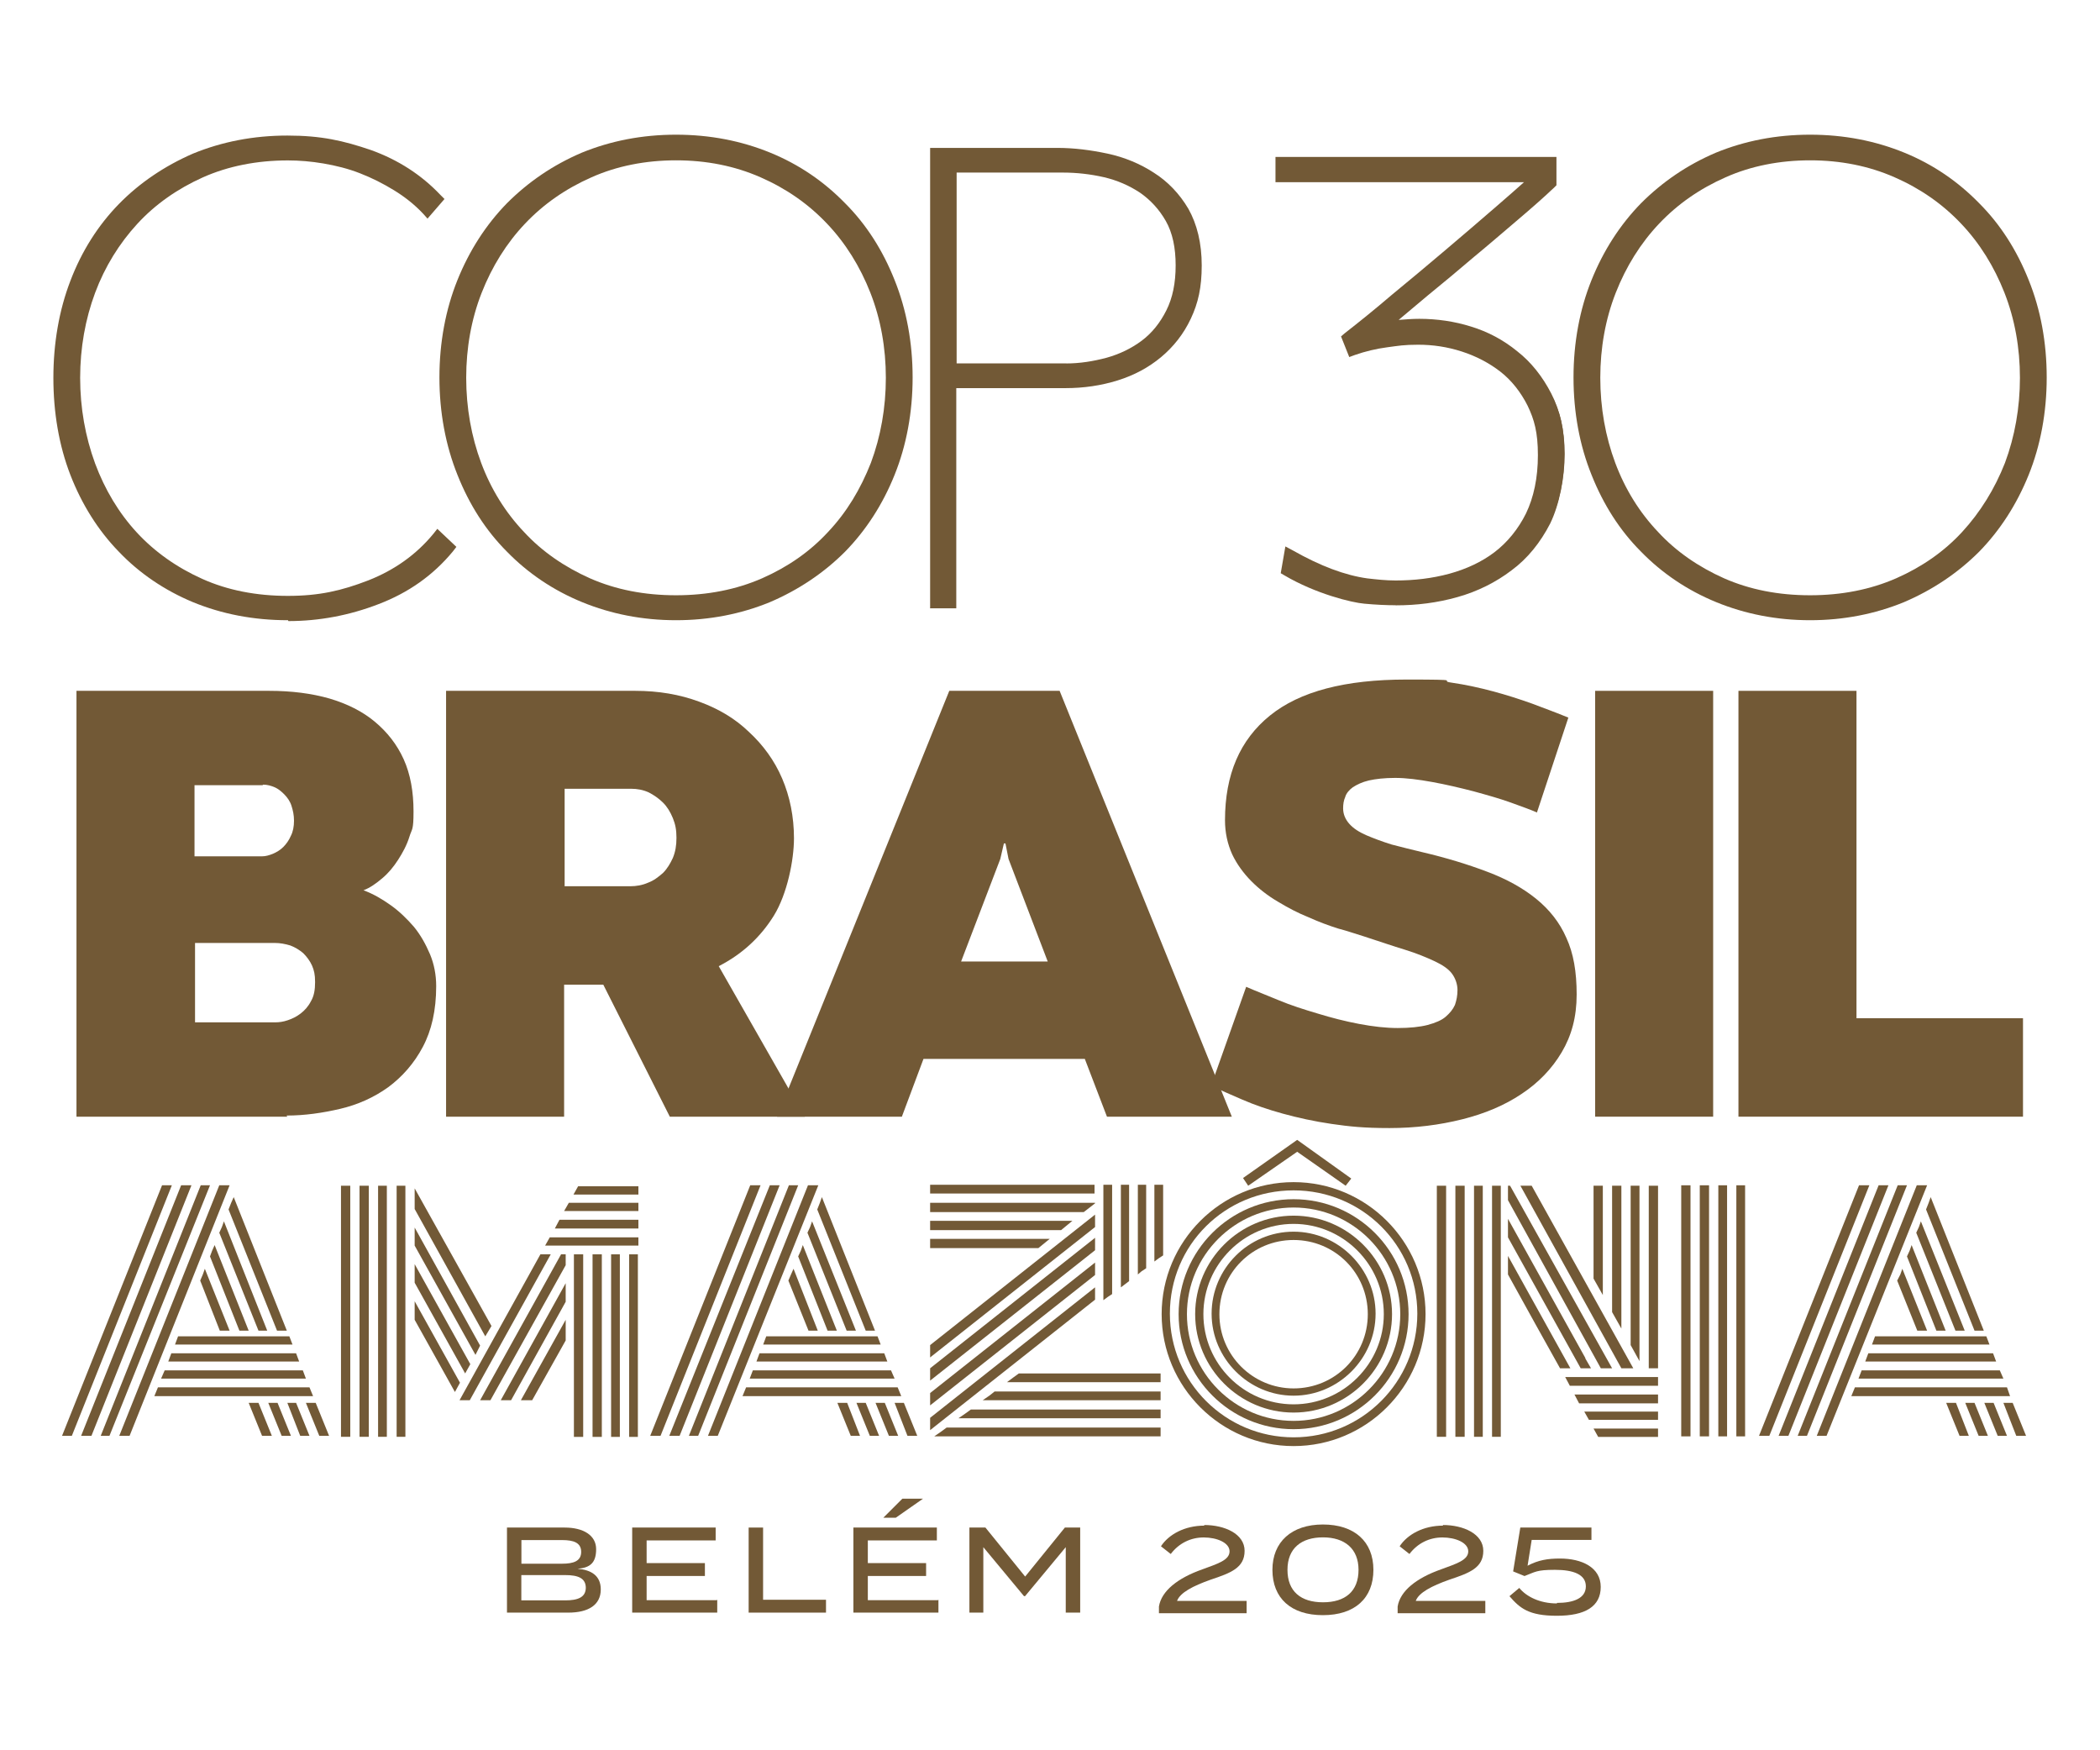 <?xml version="1.0" encoding="UTF-8"?><svg id="partner_logos" xmlns="http://www.w3.org/2000/svg" viewBox="0 0 240 200"><defs><style>.cls-1{fill:none;}.cls-2{fill:#725936;}</style></defs><path class="cls-2" d="M32.9,70.87c-3.95,0-7.54-.71-10.84-2.06-3.24-1.35-6.13-3.3-8.48-5.77-2.36-2.42-4.24-5.42-5.54-8.78-1.3-3.36-1.94-7.13-1.94-11.08s.65-7.72,1.94-11.08c1.3-3.42,3.18-6.36,5.54-8.78s5.24-4.36,8.48-5.77c3.3-1.35,6.89-2.06,10.78-2.06s6.42.59,9.54,1.65c3.12,1.12,5.77,2.83,7.95,5.13l.47.47-1.94,2.24-.53-.59c-.94-1-2.06-1.89-3.3-2.65s-2.53-1.41-3.89-1.94c-1.35-.53-2.77-.88-4.18-1.12-1.41-.24-2.77-.35-4.06-.35-3.53,0-6.83.65-9.72,1.94-2.89,1.3-5.42,3.06-7.48,5.3-2.06,2.24-3.71,4.89-4.83,7.89s-1.71,6.3-1.71,9.72.59,6.72,1.71,9.78c1.12,3,2.71,5.66,4.77,7.89s4.6,4.01,7.48,5.3c2.89,1.3,6.19,1.94,9.78,1.94s6.13-.59,9.19-1.77c3-1.18,5.48-2.95,7.42-5.3l.47-.59,2.18,2.06-.41.53c-2.24,2.71-5.07,4.71-8.48,6.01-3.36,1.3-6.83,1.94-10.31,1.94l-.06-.12Z"/><path class="cls-2" d="M49.69,61.15c-1.94,2.42-4.54,4.24-7.54,5.42-3.06,1.18-6.19,1.83-9.31,1.83s-6.95-.65-9.9-1.94c-2.95-1.3-5.48-3.12-7.6-5.36-2.12-2.24-3.71-4.95-4.89-8.01-1.12-3.06-1.71-6.36-1.71-9.9s.59-6.83,1.77-9.9c1.18-3.06,2.83-5.71,4.89-8.01,2.12-2.24,4.65-4.06,7.6-5.36,2.95-1.3,6.24-1.94,9.84-1.94s2.71.12,4.12.35,2.83.65,4.24,1.12c1.41.53,2.71,1.18,4.01,1.94,1.24.77,2.36,1.71,3.36,2.71l.29.29,1.47-1.71-.24-.24c-2.12-2.24-4.77-3.95-7.84-5.07-3.06-1.12-6.19-1.65-9.43-1.65s-7.42.71-10.66,2.06-6.07,3.3-8.37,5.66c-2.36,2.42-4.18,5.3-5.48,8.66-1.3,3.36-1.94,7.01-1.94,10.96s.65,7.6,1.94,10.96c1.3,3.36,3.12,6.24,5.48,8.66s5.13,4.3,8.37,5.66c3.18,1.35,6.83,2.06,10.66,2.06s6.89-.65,10.19-1.94c3.36-1.3,6.13-3.3,8.37-5.95l.24-.29-1.71-1.59-.24.29v.24Z"/><path class="cls-2" d="M77.26,70.87c-3.83,0-7.42-.71-10.72-2.06-3.3-1.35-6.19-3.3-8.6-5.77-2.42-2.42-4.3-5.36-5.66-8.78-1.35-3.36-2.06-7.13-2.06-11.13s.71-7.78,2.06-11.13,3.24-6.3,5.66-8.78c2.42-2.42,5.24-4.36,8.54-5.77,3.3-1.35,6.89-2.06,10.78-2.06s7.48.71,10.78,2.06c3.3,1.35,6.13,3.3,8.54,5.77,2.42,2.42,4.3,5.36,5.66,8.78,1.35,3.36,2.06,7.13,2.06,11.13s-.71,7.78-2.06,11.13c-1.35,3.36-3.24,6.3-5.66,8.78-2.42,2.42-5.3,4.36-8.6,5.77-3.3,1.35-6.89,2.06-10.72,2.06ZM77.26,18.32c-3.48,0-6.77.65-9.66,1.94-2.95,1.3-5.48,3.06-7.6,5.3-2.12,2.24-3.77,4.89-4.95,7.89s-1.77,6.3-1.77,9.72.59,6.72,1.71,9.72,2.77,5.66,4.89,7.89c2.06,2.24,4.65,4.01,7.54,5.3,2.95,1.3,6.24,1.94,9.84,1.94s6.89-.65,9.84-1.94c2.95-1.3,5.48-3.06,7.54-5.3,2.12-2.24,3.71-4.89,4.89-7.89,1.12-3,1.71-6.3,1.71-9.72s-.59-6.72-1.77-9.72c-1.18-3-2.83-5.66-4.95-7.89-2.12-2.24-4.65-4.01-7.6-5.3-2.95-1.3-6.19-1.94-9.66-1.94h0Z"/><path class="cls-2" d="M96.29,23.5c-2.36-2.42-5.18-4.3-8.42-5.66-3.24-1.35-6.83-2.06-10.66-2.06s-7.42.71-10.66,2.06c-3.24,1.35-6.07,3.3-8.42,5.66-2.36,2.42-4.24,5.3-5.54,8.66-1.35,3.3-2,7.01-2,11.02s.65,7.66,2,11.02c1.35,3.3,3.18,6.24,5.54,8.66s5.18,4.3,8.48,5.66c3.24,1.35,6.83,2.06,10.6,2.06s7.36-.71,10.6-2.06c3.24-1.35,6.13-3.3,8.48-5.66,2.36-2.42,4.24-5.3,5.6-8.66,1.35-3.3,2-7.01,2-11.02s-.65-7.66-2-11.02c-1.35-3.36-3.18-6.24-5.6-8.66h0ZM77.26,68.33c-3.65,0-7.01-.65-9.96-1.94-2.95-1.3-5.54-3.12-7.66-5.36-2.12-2.24-3.77-4.95-4.95-8.01-1.18-3.06-1.77-6.36-1.77-9.9s.59-6.83,1.77-9.9c1.18-3.06,2.89-5.71,5.01-8.01,2.12-2.24,4.71-4.06,7.72-5.36,2.95-1.3,6.3-1.94,9.84-1.94s6.83.65,9.84,1.94c2.95,1.3,5.6,3.12,7.72,5.36,2.12,2.24,3.83,4.95,5.01,8.01s1.77,6.36,1.77,9.9-.59,6.83-1.77,9.9c-1.18,3.06-2.83,5.71-4.95,8.01-2.12,2.24-4.71,4.06-7.66,5.36s-6.3,1.94-9.96,1.94h0Z"/><path class="cls-2" d="M206.87,70.87c-3.83,0-7.42-.71-10.72-2.06-3.3-1.35-6.19-3.3-8.6-5.77-2.42-2.42-4.3-5.36-5.66-8.78-1.36-3.36-2.06-7.13-2.06-11.13s.71-7.78,2.06-11.13,3.24-6.3,5.66-8.78c2.42-2.42,5.24-4.36,8.54-5.77,3.3-1.35,6.89-2.06,10.78-2.06s7.48.71,10.78,2.06c3.3,1.35,6.13,3.3,8.54,5.77,2.42,2.42,4.3,5.36,5.66,8.78,1.36,3.36,2.06,7.13,2.06,11.13s-.71,7.78-2.06,11.13c-1.36,3.36-3.24,6.3-5.66,8.78-2.42,2.42-5.3,4.36-8.6,5.77-3.3,1.35-6.89,2.06-10.72,2.06h0ZM206.87,18.32c-3.48,0-6.77.65-9.66,1.94-2.95,1.3-5.48,3.06-7.6,5.3-2.12,2.24-3.77,4.89-4.95,7.89s-1.77,6.3-1.77,9.72.59,6.72,1.71,9.72,2.77,5.66,4.89,7.89c2.06,2.24,4.65,4.01,7.54,5.3,2.95,1.3,6.24,1.94,9.84,1.94s6.89-.65,9.84-1.94c2.95-1.3,5.48-3.06,7.54-5.3s3.71-4.89,4.89-7.89c1.12-3,1.71-6.3,1.71-9.72s-.59-6.72-1.77-9.72c-1.18-3-2.83-5.66-4.95-7.89-2.12-2.24-4.65-4.01-7.6-5.3-2.95-1.3-6.19-1.94-9.66-1.94Z"/><path class="cls-2" d="M225.95,23.5c-2.36-2.42-5.18-4.3-8.42-5.66-3.24-1.35-6.83-2.06-10.66-2.06s-7.42.71-10.66,2.06c-3.24,1.35-6.07,3.3-8.42,5.66-2.36,2.42-4.24,5.3-5.54,8.66-1.36,3.3-2,7.01-2,11.02s.65,7.66,2,11.02c1.36,3.3,3.18,6.24,5.54,8.66s5.18,4.3,8.48,5.66c3.24,1.35,6.83,2.06,10.6,2.06s7.36-.71,10.6-2.06c3.24-1.35,6.13-3.3,8.48-5.66,2.36-2.42,4.24-5.3,5.6-8.66,1.36-3.3,2-7.01,2-11.02s-.65-7.66-2-11.02-3.18-6.24-5.6-8.66ZM206.87,68.33c-3.65,0-7.01-.65-9.96-1.94-2.95-1.3-5.54-3.12-7.66-5.36-2.12-2.24-3.77-4.95-4.95-8.01-1.18-3.06-1.77-6.36-1.77-9.9s.59-6.83,1.77-9.9c1.18-3.06,2.89-5.71,5.01-8.01,2.12-2.24,4.71-4.06,7.72-5.36,2.95-1.3,6.3-1.94,9.84-1.94s6.83.65,9.84,1.94c2.95,1.3,5.6,3.12,7.72,5.36,2.12,2.24,3.83,4.95,5.01,8.01,1.18,3.06,1.77,6.36,1.77,9.9s-.59,6.83-1.77,9.9c-1.18,3.06-2.83,5.71-4.95,8.01-2.12,2.24-4.71,4.06-7.66,5.36-2.95,1.3-6.3,1.94-9.96,1.94h0Z"/><path class="cls-2" d="M106.3,69.45V16.9h14.55c1.89,0,3.77.24,5.71.65,1.94.41,3.77,1.18,5.3,2.18,1.59,1,2.95,2.42,3.95,4.12,1,1.77,1.53,3.95,1.53,6.48s-.41,4.3-1.24,6.07-2,3.24-3.42,4.42-3.06,2.06-4.95,2.65c-1.89.59-3.89.88-5.95.88h-12.49v25.16h-3v-.06ZM121.86,41.53c1.53,0,3.06-.24,4.6-.65,1.47-.41,2.83-1.06,4.01-1.94s2.12-2.06,2.83-3.48c.71-1.41,1.06-3.12,1.06-5.13s-.35-3.71-1.12-5.07c-.77-1.35-1.77-2.42-2.95-3.24-1.24-.82-2.59-1.41-4.12-1.77-1.53-.35-3.12-.53-4.65-.53h-12.19v21.8h12.55,0Z"/><path class="cls-2" d="M131.69,19.97c-1.53-1-3.3-1.71-5.18-2.12-1.89-.41-3.77-.65-5.66-.65h-14.26v51.84h2.3v-25.16h12.84c2.06,0,4.01-.29,5.83-.88s3.48-1.47,4.83-2.59c1.36-1.12,2.47-2.59,3.3-4.3.82-1.71,1.24-3.71,1.24-5.89s-.53-4.65-1.47-6.3c-1-1.71-2.3-3-3.83-4.01l.06.06ZM134.7,30.28c0,2.06-.35,3.83-1.12,5.3s-1.71,2.65-2.95,3.59c-1.18.94-2.59,1.59-4.12,2s-3.12.65-4.65.65h-12.9v-22.5h12.55c1.53,0,3.12.18,4.71.59,1.59.35,3,1,4.24,1.83s2.3,1.94,3.06,3.36c.77,1.35,1.18,3.12,1.18,5.24v-.06Z"/><path class="cls-2" d="M159.56,69.16c-1.12,0-2.36-.06-3.65-.18-1.41-.12-5.54-1.12-9.13-3.24l-.41-.24.53-3.06.88.47c3.12,1.77,5.95,2.83,8.48,3.18,1.06.12,2.12.24,3.24.24,2.12,0,4.18-.24,6.13-.77,1.94-.53,3.71-1.35,5.18-2.47,1.47-1.12,2.71-2.65,3.59-4.42.88-1.83,1.36-4.06,1.36-6.66s-.41-4.06-1.18-5.66c-.77-1.53-1.83-2.89-3.12-3.89-1.3-1-2.77-1.77-4.42-2.3s-3.3-.77-4.95-.77-2.24.12-3.53.29-2.53.47-3.71.88l-.65.24-.94-2.36.41-.35c1.59-1.24,3.42-2.71,5.42-4.42,2-1.65,4.06-3.36,6.07-5.07s3.95-3.36,5.71-4.89c1.24-1.06,2.36-2.06,3.3-2.89h-28.4v-2.89h32.11v3.24l-.24.24c-1.18,1.12-2.59,2.36-4.18,3.71-1.59,1.35-3.3,2.83-5.01,4.24-1.65,1.41-3.42,2.89-5.3,4.42-1.12.94-2.24,1.89-3.3,2.77h.06c.77-.06,1.53-.12,2.3-.12,2,0,4.01.29,5.89.88,1.94.59,3.71,1.53,5.3,2.83,1.59,1.24,2.89,2.89,3.89,4.83s1.53,4.24,1.53,6.89-.59,5.77-1.65,7.95c-1.12,2.18-2.59,4.01-4.42,5.36-1.77,1.35-3.89,2.42-6.19,3.06-2.3.65-4.65.94-7.07.94l.06-.06Z"/><path class="cls-2" d="M173.29,40.47c-1.53-1.24-3.24-2.12-5.18-2.71-1.89-.59-3.89-.88-5.83-.88s-1.47,0-2.24.12c-.41,0-.88.12-1.3.18,1.36-1.12,2.83-2.3,4.3-3.53,1.89-1.59,3.59-3,5.3-4.42,1.71-1.47,3.36-2.89,5.01-4.24,1.59-1.35,3-2.65,4.18-3.71l.12-.12v-2.77h-31.4v2.18h28.98c-1.06,1-2.42,2.18-3.95,3.53-1.83,1.59-3.77,3.24-5.71,4.89-2,1.71-4.06,3.42-6.07,5.07s-3.83,3.12-5.42,4.42l-.24.18.77,1.83.35-.12c1.24-.41,2.47-.71,3.77-.94,1.3-.18,2.53-.29,3.59-.29,1.71,0,3.36.24,5.07.77,1.65.53,3.18,1.3,4.48,2.36s2.42,2.42,3.24,4.01,1.24,3.53,1.24,5.77-.47,4.95-1.41,6.83c-.94,1.89-2.18,3.42-3.71,4.54-1.53,1.18-3.36,2-5.3,2.53-2,.53-4.12.77-6.24.77s-2.24-.06-3.3-.24c-2.59-.35-5.48-1.41-8.6-3.24l-.47-.24-.41,2.36.24.12c3.53,2.12,7.6,3.06,9.01,3.18,1.3.12,2.47.18,3.59.18,2.36,0,4.71-.29,7.01-.94s4.3-1.65,6.07-3c1.77-1.35,3.24-3.12,4.3-5.24s1.65-4.77,1.65-7.78-.47-4.83-1.47-6.72c-1-1.89-2.24-3.48-3.77-4.71l-.24.06Z"/><path class="cls-2" d="M32.84,127.6H8.74v-48.66h22.03c2.53,0,4.83.29,6.89.88,2,.59,3.77,1.47,5.18,2.65,1.41,1.18,2.53,2.59,3.3,4.3s1.12,3.71,1.12,5.95-.18,1.94-.47,2.89c-.29.94-.77,1.83-1.3,2.65s-1.12,1.53-1.83,2.12c-.71.59-1.35,1.06-2.12,1.35,1.12.41,2.12,1,3.12,1.71s1.89,1.59,2.65,2.47c.77.94,1.35,2,1.83,3.12.47,1.12.71,2.36.71,3.65,0,2.77-.53,5.07-1.53,6.95-1,1.89-2.36,3.42-3.95,4.6-1.65,1.18-3.48,2-5.48,2.47-2,.47-4.06.77-6.13.77l.06.12ZM30.01,89.72h-7.78v8.13h7.72c.41,0,.82-.12,1.24-.29.41-.18.82-.41,1.18-.77s.65-.77.88-1.3c.24-.47.35-1.06.35-1.71s-.12-1.18-.29-1.71-.47-.94-.82-1.3c-.35-.35-.71-.65-1.12-.82s-.82-.29-1.3-.29l-.06.06ZM22.29,107.69v9.13h9.19c.41,0,.88-.06,1.41-.24.53-.18,1-.41,1.47-.77s.88-.82,1.18-1.41c.35-.59.47-1.3.47-2.18s-.12-1.35-.35-1.89c-.24-.53-.59-1-1-1.41-.41-.35-.88-.65-1.47-.88-.59-.18-1.18-.29-1.77-.29h-9.13v-.06Z"/><path class="cls-2" d="M91.99,127.6h-15.44l-7.6-15.08h-4.48v15.08h-13.49v-48.66h21.62c2.65,0,5.07.41,7.31,1.24,2.24.82,4.12,1.94,5.71,3.48,1.59,1.47,2.89,3.24,3.77,5.3.88,2.06,1.35,4.36,1.35,6.83s-.77,6.36-2.3,8.84c-1.53,2.47-3.65,4.42-6.3,5.77l9.78,17.14.06.06ZM64.47,101.27h7.54c.71,0,1.41-.12,2.06-.41.65-.24,1.18-.65,1.71-1.12.47-.47.82-1.06,1.12-1.71.29-.71.41-1.41.41-2.3s-.12-1.53-.41-2.24-.65-1.3-1.12-1.77c-.47-.47-1.06-.88-1.65-1.18-.65-.29-1.3-.41-2-.41h-7.6v11.13h-.06Z"/><path class="cls-2" d="M140.77,127.6h-14.26l-2.53-6.6h-18.44l-2.47,6.6h-14.26l19.68-48.66h12.61l19.68,48.66ZM114.73,96.38l-.41,1.77-4.48,11.72h9.9l-4.48-11.72-.35-1.77h-.18Z"/><path class="cls-2" d="M138.41,124.07l4.01-11.31c1.06.47,2.3.94,3.71,1.53s2.89,1.06,4.48,1.53c1.53.47,3.12.88,4.71,1.18s3.06.47,4.42.47,2.53-.12,3.42-.35c.88-.24,1.59-.53,2.06-.94.47-.41.82-.82,1.06-1.35.18-.53.29-1.06.29-1.71s-.24-1.35-.65-1.89-1.12-1-2-1.41-2-.88-3.36-1.3c-1.36-.41-2.89-.94-4.71-1.53-.82-.24-1.77-.59-2.89-.88-1.12-.35-2.24-.77-3.42-1.3-1.18-.47-2.3-1.06-3.48-1.77-1.12-.65-2.18-1.47-3.06-2.36s-1.65-1.94-2.18-3.06c-.53-1.18-.82-2.47-.82-3.89,0-5.24,1.71-9.19,5.13-11.96,3.42-2.77,8.6-4.12,15.61-4.12s3.48.12,5.13.35c1.65.24,3.24.59,4.77,1,1.53.41,3,.88,4.48,1.41,1.41.53,2.83,1.06,4.12,1.59l-3.59,10.84c-.65-.29-1.65-.65-2.95-1.12-1.3-.47-2.77-.88-4.3-1.3-1.59-.41-3.12-.77-4.71-1.06s-3-.47-4.24-.47-2.24.12-3,.29c-.77.18-1.36.47-1.83.77-.41.29-.77.71-.88,1.12-.18.41-.24.82-.24,1.3,0,.65.24,1.24.71,1.77.47.53,1.12.94,1.94,1.3.82.35,1.77.71,2.89,1.06,1.12.29,2.3.59,3.53.88,2.77.65,5.24,1.41,7.42,2.24,2.18.82,4.01,1.83,5.54,3.06,1.53,1.24,2.71,2.71,3.48,4.48.82,1.77,1.18,3.89,1.18,6.48s-.59,4.71-1.71,6.6-2.65,3.48-4.6,4.77c-1.94,1.3-4.18,2.24-6.77,2.89-2.59.65-5.36,1-8.31,1s-4.6-.18-6.6-.47c-2-.29-3.89-.71-5.6-1.18s-3.24-1-4.6-1.59-2.59-1.12-3.59-1.59h0Z"/><path class="cls-2" d="M182.3,127.6v-48.66h13.49v48.66h-13.49Z"/><path class="cls-2" d="M198.68,127.6v-48.66h13.49v37.41h19.03v11.25h-32.52Z"/><path class="cls-2" d="M68.66,181.62c0,1.77-1.41,2.65-3.71,2.65h-7.01v-9.72h6.6c2.12,0,3.59.88,3.59,2.47s-.71,2.12-2.12,2.24c1.53.12,2.65.77,2.65,2.36ZM59.59,178.68h4.65c1.3,0,2.18-.29,2.18-1.35s-.88-1.35-2.18-1.35h-4.65v2.71h0ZM66.95,181.45c0-1.12-.88-1.47-2.36-1.47h-5.01v2.89h5.01c1.47,0,2.36-.35,2.36-1.47v.06Z"/><path class="cls-2" d="M81.97,182.8v1.47h-9.72v-9.72h9.54v1.47h-7.89v2.59h6.66v1.47h-6.66v2.77h8.01l.06-.06Z"/><path class="cls-2" d="M94.4,182.8v1.47h-8.84v-9.72h1.65v8.25h7.19Z"/><path class="cls-2" d="M107.25,182.8v1.47h-9.72v-9.72h9.54v1.47h-7.89v2.59h6.66v1.47h-6.66v2.77h8.01l.06-.06ZM102.3,173.43h-1.35l2.18-2.18h2.36l-3.12,2.18h-.06Z"/><path class="cls-2" d="M123.45,174.55v9.72h-1.65v-7.48l-4.65,5.6h-.12l-4.65-5.6v7.48h-1.59v-9.72h1.83l4.54,5.6,4.54-5.6h1.77Z"/><path class="cls-2" d="M137.64,174.26c2.3,0,4.6,1,4.6,2.95s-1.59,2.53-3.89,3.3c-2,.71-3.48,1.47-3.83,2.42h7.95v1.41h-10.02v-.77c.29-1.77,2.12-3.24,4.95-4.24,1.77-.65,3.12-1.06,3.12-2.06s-1.47-1.59-2.95-1.59-2.83.65-3.77,1.89l-1.12-.88c.88-1.35,2.71-2.36,4.95-2.36v-.06Z"/><path class="cls-2" d="M145.42,179.38c0-3.18,2.18-5.18,5.77-5.18s5.77,1.94,5.77,5.18-2.12,5.18-5.77,5.18-5.77-1.94-5.77-5.18ZM155.26,179.38c0-2.42-1.59-3.71-4.06-3.71s-4.06,1.24-4.06,3.71,1.53,3.71,4.06,3.71,4.06-1.24,4.06-3.71Z"/><path class="cls-2" d="M164.92,174.26c2.3,0,4.6,1,4.6,2.95s-1.59,2.53-3.89,3.3c-2,.71-3.48,1.47-3.83,2.42h7.95v1.41h-10.02v-.77c.29-1.77,2.12-3.24,4.95-4.24,1.77-.65,3.12-1.06,3.12-2.06s-1.47-1.59-2.95-1.59-2.83.65-3.77,1.89l-1.12-.88c.88-1.35,2.71-2.36,4.95-2.36v-.06Z"/><path class="cls-2" d="M177.94,183.16c1.89,0,3.3-.53,3.3-1.89s-1.41-1.89-3.53-1.89-2.24.24-3.48.71l-1.3-.53.82-5.01h8.13v1.41h-6.83l-.47,2.95c1.24-.65,2.3-.82,3.71-.82,2.47,0,4.65,1,4.65,3.24s-1.77,3.3-5.01,3.3-4.24-.88-5.42-2.24l1.12-.94c.82,1,2.36,1.77,4.3,1.77v-.06Z"/><rect class="cls-2" x="192.14" y="135.44" width="1.06" height="28.69"/><polygon class="cls-2" points="132.93 135.38 132.93 143.45 132.4 143.8 131.93 144.15 131.93 135.38 132.93 135.38"/><rect class="cls-2" x="106.3" y="135.38" width="18.79" height="1"/><polygon class="cls-2" points="132.64 163.12 132.64 164.13 106.77 164.13 107.54 163.6 108.19 163.12 132.64 163.12"/><path class="cls-2" d="M147.84,135.08c-8.31,0-15.08,6.77-15.08,15.08s6.77,15.08,15.08,15.08,15.08-6.77,15.08-15.08-6.77-15.08-15.08-15.08ZM147.84,164.24c-7.78,0-14.14-6.3-14.14-14.14s6.3-14.08,14.14-14.08,14.14,6.3,14.14,14.08-6.3,14.14-14.14,14.14Z"/><path class="cls-2" d="M147.84,137.03c-7.25,0-13.14,5.89-13.14,13.14s5.89,13.14,13.14,13.14,13.14-5.89,13.14-13.14-5.89-13.14-13.14-13.14ZM147.84,162.36c-6.72,0-12.19-5.48-12.19-12.19s5.48-12.19,12.19-12.19,12.19,5.48,12.19,12.19-5.48,12.19-12.19,12.19Z"/><path class="cls-2" d="M147.84,138.91c-6.19,0-11.25,5.07-11.25,11.25s5.07,11.25,11.25,11.25,11.25-5.07,11.25-11.25-5.07-11.25-11.25-11.25ZM147.84,160.47c-5.71,0-10.31-4.65-10.31-10.31s4.65-10.31,10.31-10.31,10.31,4.65,10.31,10.31-4.65,10.31-10.31,10.31Z"/><path class="cls-2" d="M147.84,140.74c-5.18,0-9.37,4.24-9.37,9.37s4.24,9.37,9.37,9.37,9.37-4.24,9.37-9.37-4.24-9.37-9.37-9.37ZM147.84,158.65c-4.65,0-8.48-3.77-8.48-8.48s3.77-8.48,8.48-8.48,8.48,3.77,8.48,8.48-3.77,8.48-8.48,8.48Z"/><polygon class="cls-2" points="153.79 135.49 148.25 131.61 142.65 135.49 142.06 134.61 148.25 130.25 154.43 134.67 153.79 135.49"/><polygon class="cls-2" points="26.24 152.05 25.12 152.05 22.88 146.33 23.18 145.63 23.41 144.98 26.24 152.05"/><polygon class="cls-2" points="19.64 135.44 19.11 135.44 19.05 135.44 18.52 135.44 7.09 164.07 7.62 164.07 7.68 164.07 8.21 164.07 19.64 135.44 19.64 135.44"/><polygon class="cls-2" points="22.94 135.44 11.51 164.07 12.51 164.07 24 135.44 22.94 135.44"/><polygon class="cls-2" points="35.78 159.53 17.64 159.53 18.05 158.53 35.37 158.53 35.78 159.53"/><polygon class="cls-2" points="28.42 152.05 27.36 152.05 24 143.57 24.24 142.92 24.53 142.27 28.42 152.05"/><polygon class="cls-2" points="30.54 152.05 29.54 152.05 25.06 140.86 25.36 140.21 25.59 139.56 30.54 152.05"/><polygon class="cls-2" points="32.78 152.05 31.66 152.05 26.12 138.2 26.42 137.44 26.71 136.79 32.78 152.05"/><polygon class="cls-2" points="20.7 135.44 21.88 135.44 10.45 164.07 9.27 164.07 20.7 135.44"/><polygon class="cls-2" points="25.06 135.44 26.24 135.44 14.81 164.07 13.63 164.07 25.06 135.44"/><polygon class="cls-2" points="34.96 157.53 18.41 157.53 18.82 156.59 34.61 156.59 34.96 157.53"/><polygon class="cls-2" points="34.19 155.58 19.23 155.58 19.58 154.64 33.84 154.64 34.19 155.58"/><polygon class="cls-2" points="33.43 153.64 20 153.64 20.35 152.7 33.07 152.7 33.43 153.64"/><line class="cls-1" x1="18.05" y1="158.53" x2="17.64" y2="159.53"/><line class="cls-1" x1="18.82" y1="156.59" x2="18.41" y2="157.53"/><line class="cls-1" x1="19.58" y1="154.64" x2="19.23" y2="155.58"/><line class="cls-1" x1="20.35" y1="152.7" x2="20" y2="153.64"/><polygon class="cls-2" points="37.61 164.07 36.49 164.07 34.96 160.3 36.08 160.3 37.61 164.07"/><polygon class="cls-2" points="35.37 164.07 34.31 164.07 32.84 160.3 33.84 160.3 35.37 164.07"/><polygon class="cls-2" points="33.25 164.07 32.19 164.07 30.66 160.3 31.72 160.3 33.25 164.07"/><polygon class="cls-2" points="31.07 164.07 29.95 164.07 28.42 160.3 29.54 160.3 31.07 164.07"/><polygon class="cls-2" points="93.46 152.05 92.4 152.05 90.1 146.33 90.4 145.63 90.69 144.98 93.46 152.05"/><polygon class="cls-2" points="86.86 135.44 86.33 135.44 86.33 135.44 85.74 135.44 74.31 164.07 74.84 164.07 74.9 164.07 75.49 164.07 86.92 135.44 86.86 135.44"/><polygon class="cls-2" points="90.16 135.44 78.73 164.07 79.79 164.07 91.22 135.44 90.16 135.44"/><polygon class="cls-2" points="103 159.53 84.86 159.53 85.27 158.53 102.59 158.53 103 159.53"/><polygon class="cls-2" points="95.64 152.05 94.58 152.05 91.22 143.57 91.52 142.92 91.75 142.27 95.64 152.05"/><polygon class="cls-2" points="97.82 152.05 96.76 152.05 92.28 140.86 92.58 140.21 92.81 139.56 97.82 152.05"/><polygon class="cls-2" points="100 152.05 98.94 152.05 93.4 138.2 93.7 137.44 93.93 136.79 100 152.05"/><polygon class="cls-2" points="87.98 135.44 89.1 135.44 77.67 164.07 76.49 164.07 87.98 135.44"/><polygon class="cls-2" points="92.34 135.44 93.52 135.44 82.03 164.07 80.91 164.07 92.34 135.44"/><polygon class="cls-2" points="102.24 157.53 85.68 157.53 86.04 156.59 101.83 156.59 102.24 157.53"/><polygon class="cls-2" points="101.41 155.58 86.45 155.58 86.8 154.64 101.06 154.64 101.41 155.58"/><polygon class="cls-2" points="100.65 153.64 87.22 153.64 87.57 152.7 100.29 152.7 100.65 153.64"/><line class="cls-1" x1="85.27" y1="158.53" x2="84.86" y2="159.53"/><line class="cls-1" x1="86.04" y1="156.59" x2="85.68" y2="157.53"/><line class="cls-1" x1="86.8" y1="154.64" x2="86.45" y2="155.58"/><line class="cls-1" x1="87.57" y1="152.7" x2="87.22" y2="153.64"/><polygon class="cls-2" points="104.83 164.07 103.71 164.07 102.24 160.3 103.3 160.3 104.83 164.07"/><polygon class="cls-2" points="102.65 164.07 101.59 164.07 100.06 160.3 101.12 160.3 102.65 164.07"/><polygon class="cls-2" points="100.47 164.07 99.41 164.07 97.88 160.3 98.94 160.3 100.47 164.07"/><polygon class="cls-2" points="98.29 164.07 97.23 164.07 95.7 160.3 96.82 160.3 98.29 164.07"/><polygon class="cls-2" points="220.24 152.05 219.12 152.05 216.82 146.33 217.18 145.63 217.41 144.98 220.24 152.05"/><polygon class="cls-2" points="213.58 135.44 213.11 135.44 213.05 135.44 212.46 135.44 201.03 164.07 201.56 164.07 201.62 164.07 202.21 164.07 213.64 135.44 213.58 135.44"/><polygon class="cls-2" points="216.88 135.44 205.45 164.07 206.51 164.07 217.94 135.44 216.88 135.44"/><polygon class="cls-2" points="229.72 159.53 211.58 159.53 211.99 158.53 229.37 158.53 229.72 159.53"/><polygon class="cls-2" points="222.36 152.05 221.3 152.05 217.94 143.57 218.24 142.92 218.47 142.27 222.36 152.05"/><polygon class="cls-2" points="224.54 152.05 223.48 152.05 219 140.86 219.3 140.21 219.53 139.56 224.54 152.05"/><polygon class="cls-2" points="226.72 152.05 225.66 152.05 220.12 138.2 220.42 137.44 220.65 136.79 226.72 152.05"/><polygon class="cls-2" points="214.7 135.44 215.82 135.44 204.39 164.07 203.27 164.07 214.7 135.44"/><polygon class="cls-2" points="219.06 135.44 220.24 135.44 208.75 164.07 207.63 164.07 219.06 135.44"/><polygon class="cls-2" points="228.96 157.53 212.4 157.53 212.76 156.59 228.55 156.59 228.96 157.53"/><polygon class="cls-2" points="228.13 155.58 213.17 155.58 213.52 154.64 227.78 154.64 228.13 155.58"/><polygon class="cls-2" points="227.37 153.64 213.94 153.64 214.29 152.7 227.01 152.7 227.37 153.64"/><line class="cls-1" x1="211.99" y1="158.53" x2="211.58" y2="159.53"/><line class="cls-1" x1="212.76" y1="156.59" x2="212.4" y2="157.53"/><line class="cls-1" x1="213.52" y1="154.64" x2="213.17" y2="155.58"/><line class="cls-1" x1="214.29" y1="152.7" x2="213.94" y2="153.64"/><polygon class="cls-2" points="231.55 164.07 230.43 164.07 228.96 160.3 230.02 160.3 231.55 164.07"/><polygon class="cls-2" points="229.37 164.07 228.31 164.07 226.78 160.3 227.84 160.3 229.37 164.07"/><polygon class="cls-2" points="227.19 164.07 226.13 164.07 224.6 160.3 225.66 160.3 227.19 164.07"/><polygon class="cls-2" points="225.01 164.07 223.95 164.07 222.42 160.3 223.54 160.3 225.01 164.07"/><rect class="cls-2" x="38.97" y="135.49" width="1.06" height="28.69"/><polygon class="cls-2" points="62.83 141.39 62.3 142.33 72.96 142.33 72.96 141.39 62.83 141.39"/><polygon class="cls-2" points="56.17 151.52 47.39 135.79 47.39 138.15 55.46 152.7 56.17 151.52"/><polygon class="cls-2" points="47.39 148.69 47.39 150.81 51.99 159.06 52.57 158 47.39 148.69"/><polygon class="cls-2" points="61.76 143.33 52.52 160 53.69 160 62.94 143.33 61.76 143.33"/><polygon class="cls-2" points="60.23 160 60.23 160 60.82 160 64.65 153.17 64.65 150.81 59.53 160 60.23 160"/><rect class="cls-2" x="65.59" y="143.33" width="1.06" height="20.86"/><polygon class="cls-2" points="63.94 139.38 63.41 140.38 72.96 140.38 72.96 139.38 63.94 139.38"/><polygon class="cls-2" points="65.01 137.44 64.47 138.38 72.96 138.38 72.96 137.44 65.01 137.44"/><polygon class="cls-2" points="66.07 135.55 65.54 136.5 72.96 136.5 72.96 135.55 66.07 135.55"/><rect class="cls-2" x="41.09" y="135.49" width="1.06" height="28.69"/><rect class="cls-2" x="43.21" y="135.49" width="1" height="28.69"/><rect class="cls-2" x="45.33" y="135.49" width="1" height="28.69"/><polygon class="cls-2" points="53.75 155.88 47.39 144.45 47.39 146.57 53.16 156.94 53.75 155.88"/><polygon class="cls-2" points="54.87 153.76 47.39 140.27 47.39 142.33 54.34 154.82 54.87 153.76"/><rect class="cls-2" x="67.72" y="143.33" width="1.06" height="20.86"/><rect class="cls-2" x="69.84" y="143.33" width="1" height="20.86"/><polygon class="cls-2" points="71.9 164.19 72.9 164.19 72.9 146.69 72.9 143.33 71.9 143.33 71.9 164.19"/><polygon class="cls-2" points="58.41 160 64.65 148.75 64.65 146.63 57.23 160 58.41 160"/><polygon class="cls-2" points="54.87 160 56.05 160 64.65 144.57 64.65 143.33 64.12 143.33 54.87 160"/><rect class="cls-2" x="164.21" y="135.49" width="1.06" height="28.69"/><polygon class="cls-2" points="179.41 158.35 178.88 157.35 189.49 157.35 189.49 158.35 179.41 158.35"/><polygon class="cls-2" points="183.18 135.49 183.18 147.98 182.12 146.1 182.12 135.49 183.18 135.49"/><polygon class="cls-2" points="180.47 160.36 179.94 159.35 189.49 159.35 189.49 160.36 180.47 160.36"/><polygon class="cls-2" points="181.59 162.24 181.06 161.3 189.49 161.3 189.49 162.24 181.59 162.24"/><polygon class="cls-2" points="182.65 164.19 182.12 163.24 189.49 163.24 189.49 164.19 182.65 164.19"/><rect class="cls-2" x="166.33" y="135.49" width="1.06" height="28.69"/><rect class="cls-2" x="168.46" y="135.49" width="1" height="28.69"/><rect class="cls-2" x="170.52" y="135.49" width="1" height="28.69"/><polygon class="cls-2" points="185.3 135.49 185.3 151.81 184.24 149.93 184.24 135.49 185.3 135.49"/><polygon class="cls-2" points="175.05 135.49 186.66 156.35 185.3 156.35 173.76 135.49 175.05 135.49"/><polygon class="cls-2" points="187.37 135.49 187.37 155.53 186.36 153.7 186.36 135.49 187.37 135.49"/><polygon class="cls-2" points="188.43 135.49 189.49 135.49 189.49 153.05 189.49 156.35 188.43 156.35 188.43 135.49"/><polygon class="cls-2" points="179.47 156.35 178.29 156.35 175.53 151.4 175.53 151.4 172.34 145.63 172.34 143.51 179.47 156.35"/><polygon class="cls-2" points="172.58 135.49 184.24 156.35 182.95 156.35 172.34 137.14 172.34 135.49 172.58 135.49"/><polygon class="cls-2" points="181.83 156.35 180.65 156.35 172.34 141.39 172.34 139.27 181.18 155.17 181.18 155.23 181.83 156.35"/><rect class="cls-2" x="194.26" y="135.44" width="1.06" height="28.69"/><rect class="cls-2" x="196.38" y="135.44" width="1" height="28.69"/><rect class="cls-2" x="198.44" y="135.44" width="1" height="28.69"/><polygon class="cls-2" points="122.56 139.5 121.27 140.56 106.3 140.56 106.3 139.5 122.56 139.5"/><polygon class="cls-2" points="119.97 141.56 118.67 142.62 106.3 142.62 106.3 141.56 119.97 141.56"/><polygon class="cls-2" points="132.64 161.06 132.64 162.06 109.54 162.06 110.31 161.53 110.96 161.06 132.64 161.06"/><polygon class="cls-2" points="132.64 159 132.64 160 112.31 160 113.08 159.47 113.67 159 132.64 159"/><polygon class="cls-2" points="132.64 156.94 132.64 157.94 115.08 157.94 115.79 157.41 116.44 156.94 132.64 156.94"/><polygon class="cls-2" points="125.15 147.1 125.15 148.51 106.3 163.42 106.3 162.01 125.15 147.1"/><polygon class="cls-2" points="125.15 144.27 125.15 145.69 106.3 160.59 106.3 159.18 125.15 144.27"/><polygon class="cls-2" points="125.15 141.44 125.15 142.86 106.3 157.76 106.3 156.35 125.15 141.44"/><polygon class="cls-2" points="125.15 138.79 125.15 140.21 106.3 155.11 106.3 153.7 125.15 138.79"/><polygon class="cls-2" points="125.15 137.44 125.15 137.5 123.86 138.5 106.3 138.5 106.3 137.44 125.15 137.44"/><polygon class="cls-2" points="130.99 135.38 130.99 144.92 130.46 145.27 130.04 145.63 130.04 135.38 130.99 135.38"/><polygon class="cls-2" points="129.04 135.38 129.04 146.39 128.57 146.75 128.1 147.1 128.1 135.38 129.04 135.38"/><polygon class="cls-2" points="127.1 135.38 127.1 147.87 126.57 148.22 126.1 148.57 126.1 135.38 127.1 135.38"/></svg>
